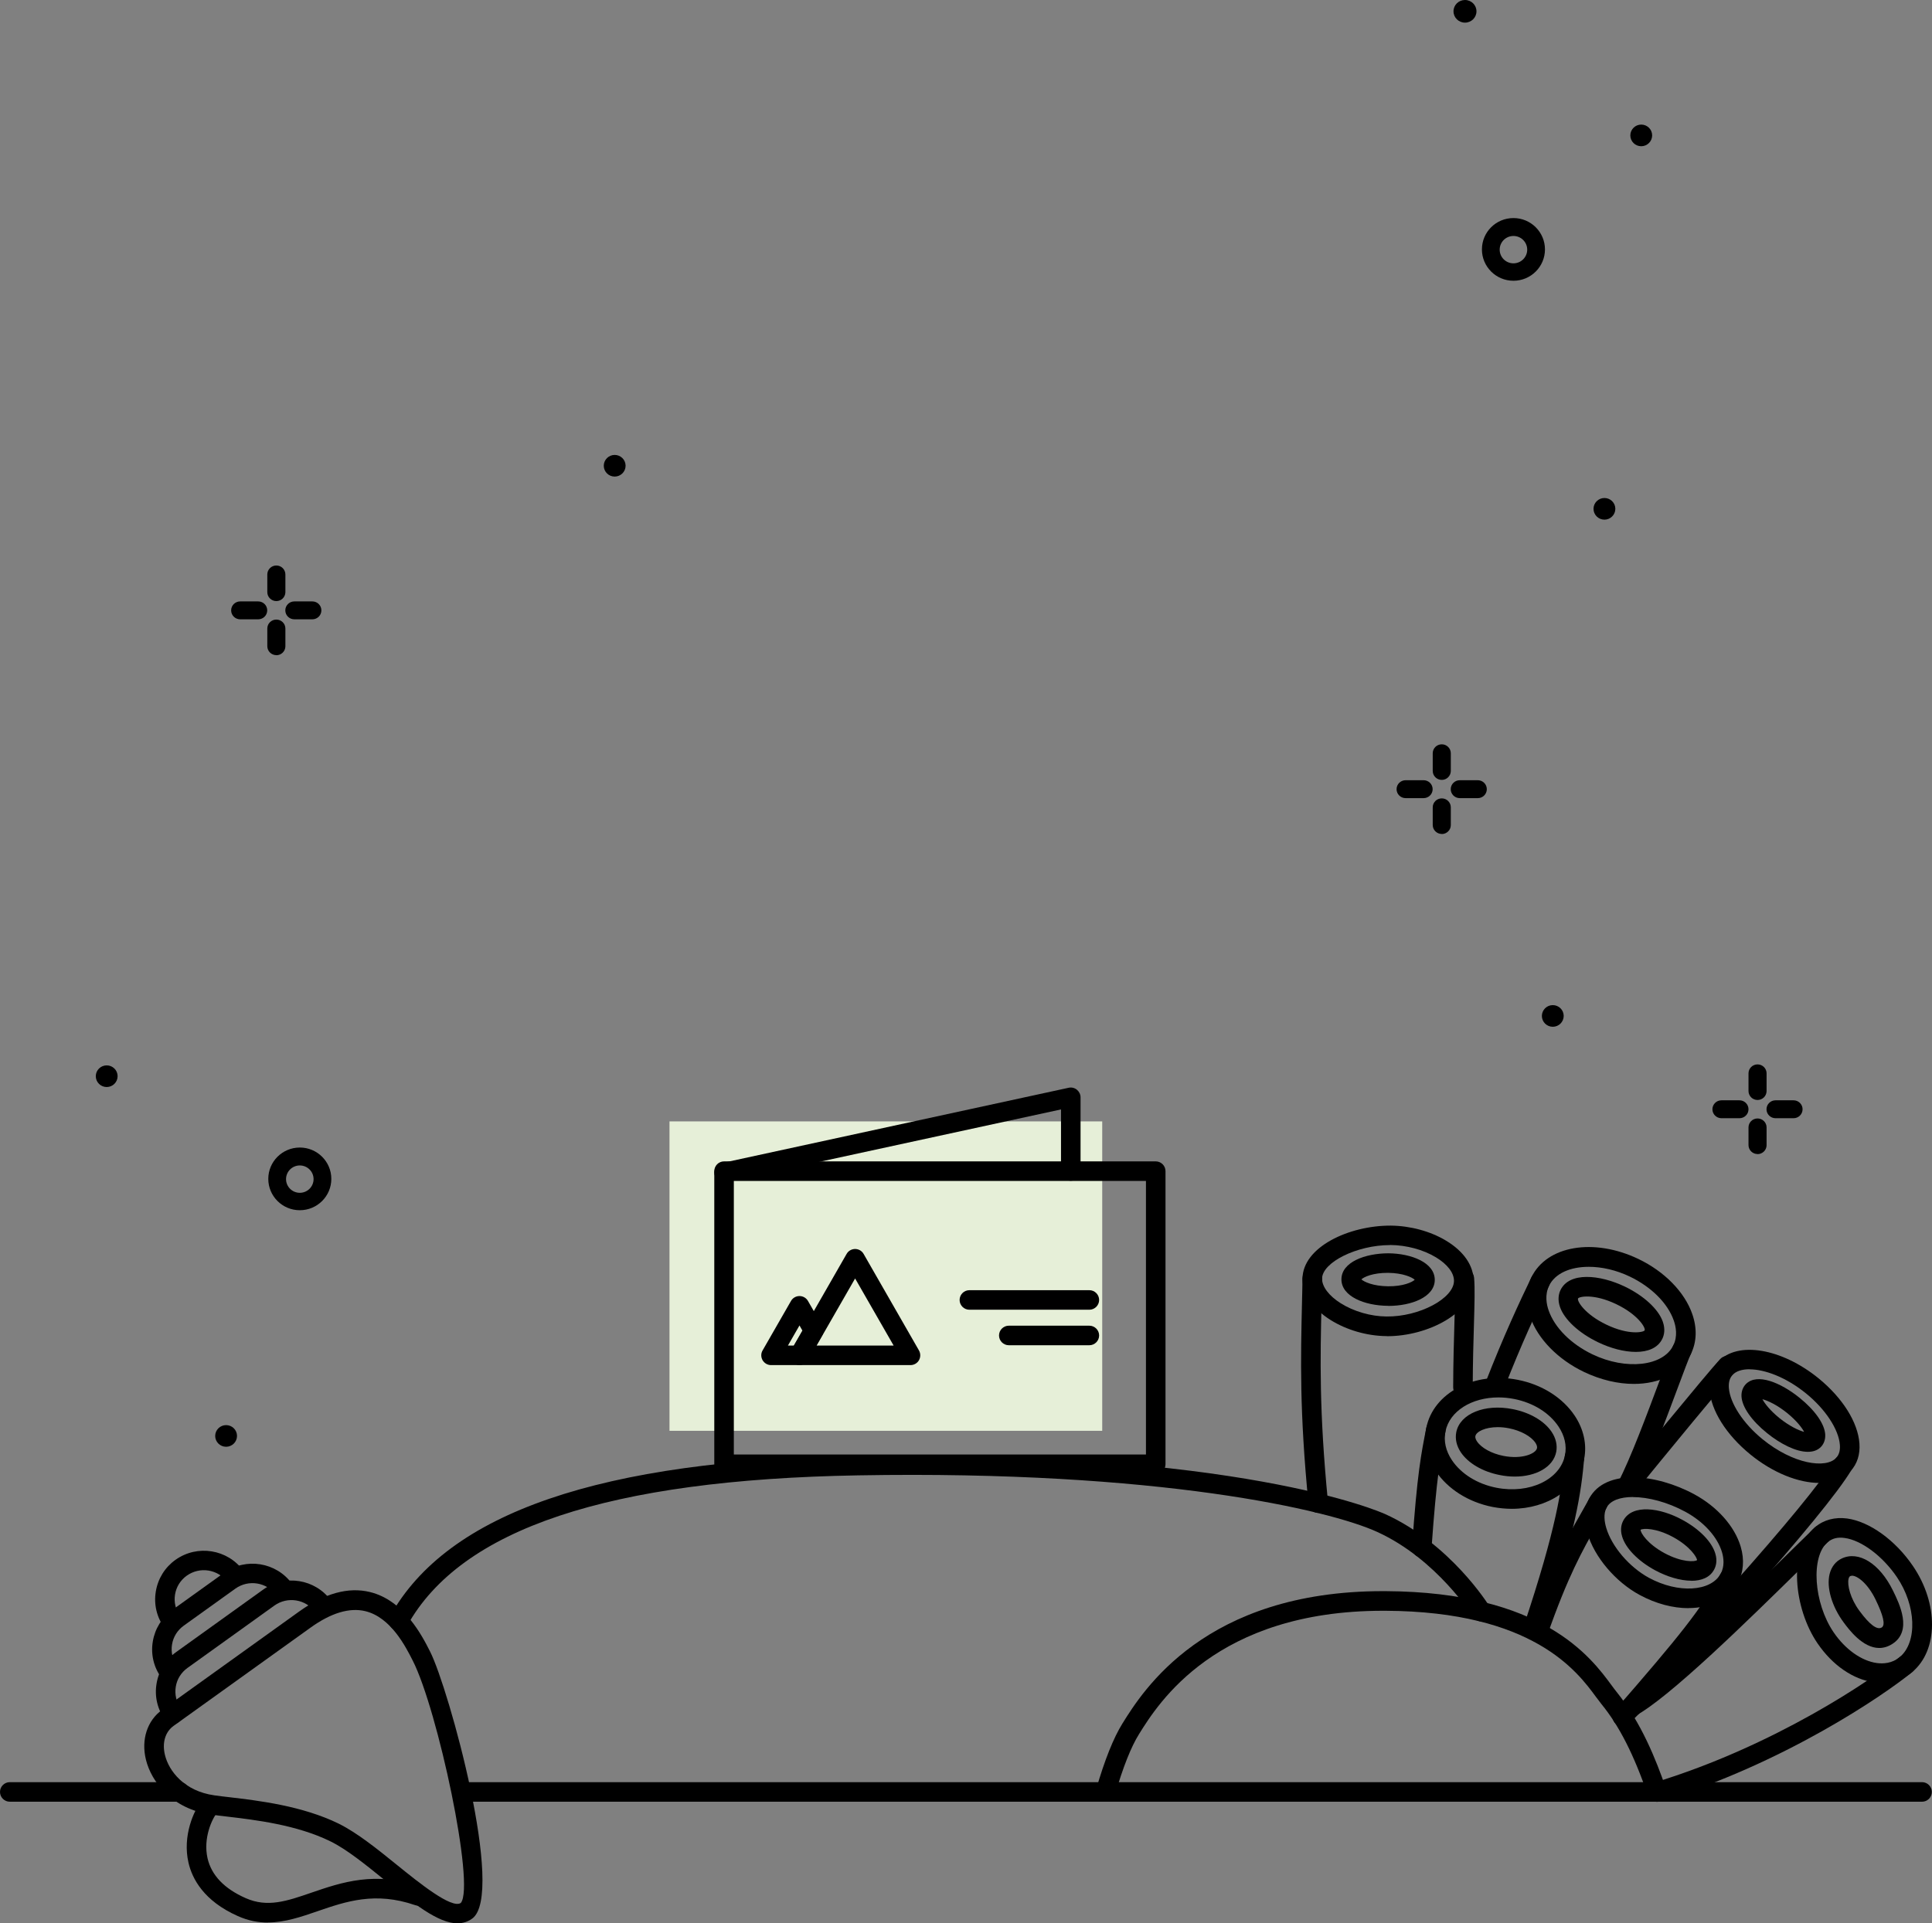 <?xml version="1.0" encoding="UTF-8"?><svg id="a" xmlns="http://www.w3.org/2000/svg" width="237.21" height="236.21" viewBox="0 0 237.21 236.21"><rect x="0" y="0" width="237.21" height="236.21" fill="#808080" stroke="none"/><rect x="82.2" y="137.72" width="53.13" height="38" fill="#e6efd8"/><path d="M141.9,181.03h-53c-.66,0-1.2-.54-1.2-1.2v-36c0-.66,.54-1.2,1.2-1.2h53c.66,0,1.2,.54,1.2,1.2v36c0,.66-.54,1.2-1.2,1.2Zm-51.8-2.4h50.6v-33.6h-50.6v33.6Z"/><path d="M88.9,145.21c-.55,0-1.05-.38-1.17-.95-.14-.65,.27-1.29,.92-1.43l42.56-9.24c.35-.08,.73,.01,1.01,.24,.28,.23,.45,.57,.45,.93v9.05c0,.66-.54,1.2-1.2,1.2s-1.2-.54-1.2-1.2v-7.56l-41.11,8.92c-.09,.02-.17,.03-.26,.03Z"/><g><path d="M111.79,167.65h-13.6c-.43,0-.82-.23-1.04-.6-.21-.37-.22-.83,0-1.2l6.8-11.86c.21-.37,.61-.6,1.04-.6h0c.43,0,.83,.23,1.04,.6l6.8,11.86c.21,.37,.21,.83,0,1.2-.21,.37-.61,.6-1.04,.6Zm-11.53-2.4h9.46l-4.73-8.24-4.73,8.24Z"/><path d="M98.16,167.65h-3.49c-.43,0-.82-.23-1.04-.6-.21-.37-.22-.83,0-1.2l3.49-6.08c.21-.37,.61-.6,1.04-.6h0c.43,0,.83,.23,1.04,.6l1.75,3.04c.21,.37,.21,.82,0,1.19l-1.75,3.04c-.21,.37-.61,.6-1.04,.6Zm-1.42-2.4h.72l1.06-1.84-.36-.63-1.42,2.47Z"/></g><path d="M181.28,1.39c0,.77-.63,1.39-1.41,1.39s-1.41-.62-1.41-1.39,.63-1.39,1.41-1.39,1.41,.62,1.41,1.39h0Z"/><path d="M185.82,34.48c-2.14,0-3.87-1.73-3.87-3.85,0-2.13,1.73-3.85,3.87-3.85,2.14,0,3.87,1.73,3.87,3.85s-1.73,3.85-3.87,3.85h0Zm0-5.5c-.93,0-1.69,.75-1.69,1.68s.76,1.68,1.69,1.68,1.69-.75,1.69-1.68-.76-1.68-1.69-1.68h0Z"/><g><path d="M215.79,135.09c-.61,0-1.11-.49-1.11-1.1h0v-2.17c0-.61,.5-1.1,1.11-1.1s1.11,.49,1.11,1.1h0v2.2c-.02,.6-.51,1.07-1.11,1.07Z"/><path d="M215.79,141.73c-.61,0-1.11-.49-1.11-1.1h0v-2.17c0-.61,.5-1.1,1.11-1.1s1.11,.49,1.11,1.1h0v2.2c-.01,.6-.51,1.08-1.11,1.08Z"/><path d="M213.57,137.33h-2.21c-.61,0-1.11-.49-1.11-1.1,0-.61,.5-1.1,1.11-1.1h2.21c.61,0,1.11,.49,1.11,1.1,0,.61-.5,1.1-1.11,1.1Z"/><path d="M220.21,137.33h-2.21c-.61,0-1.11-.49-1.11-1.1,0-.61,.5-1.1,1.11-1.1h2.21c.61,0,1.11,.49,1.11,1.1,0,.61-.5,1.1-1.11,1.1Z"/></g><g><path d="M177.02,95.78c-.61,0-1.11-.49-1.11-1.1h0v-2.17c0-.61,.5-1.1,1.11-1.1s1.11,.49,1.11,1.1h0v2.2c-.02,.6-.51,1.07-1.11,1.07Z"/><path d="M177.02,102.42c-.61,0-1.11-.49-1.11-1.1h0v-2.17c0-.61,.5-1.1,1.11-1.1s1.11,.49,1.11,1.1h0v2.2c-.01,.6-.51,1.08-1.11,1.08Z"/><path d="M174.79,98.02h-2.21c-.61,0-1.11-.49-1.11-1.1,0-.61,.5-1.1,1.11-1.1h2.21c.61,0,1.11,.49,1.11,1.1,0,.61-.5,1.1-1.11,1.1Z"/><path d="M181.44,98.02h-2.21c-.61,0-1.11-.49-1.11-1.1,0-.61,.5-1.1,1.11-1.1h2.21c.61,0,1.11,.49,1.11,1.1,0,.61-.5,1.1-1.11,1.1Z"/></g><g><path d="M33.93,73.82c-.61,0-1.11-.49-1.11-1.1h0v-2.17c0-.61,.5-1.1,1.11-1.1s1.11,.49,1.11,1.1h0v2.2c-.02,.6-.51,1.07-1.11,1.07Z"/><path d="M33.93,80.46c-.61,0-1.11-.49-1.11-1.1h0v-2.17c0-.61,.5-1.1,1.11-1.1s1.11,.49,1.11,1.1h0v2.2c-.01,.6-.51,1.08-1.11,1.08Z"/><path d="M31.7,76.06h-2.21c-.61,0-1.11-.49-1.11-1.1,0-.61,.5-1.1,1.11-1.1h2.21c.61,0,1.11,.49,1.11,1.1,0,.61-.5,1.1-1.11,1.1Z"/><path d="M38.35,76.06h-2.21c-.61,0-1.11-.49-1.11-1.1,0-.61,.5-1.1,1.11-1.1h2.21c.61,0,1.11,.49,1.11,1.1,0,.61-.5,1.1-1.11,1.1Z"/></g><path d="M36.81,148.63c-2.14,0-3.87-1.73-3.87-3.85s1.73-3.85,3.87-3.85,3.87,1.73,3.87,3.85c0,2.13-1.74,3.85-3.87,3.85Zm0-5.5c-.93,0-1.69,.75-1.69,1.68s.76,1.68,1.69,1.68,1.69-.75,1.69-1.68-.76-1.68-1.69-1.68Z"/><path d="M202.85,16.63c0,.73-.6,1.33-1.34,1.33s-1.34-.6-1.34-1.33,.6-1.33,1.34-1.33c.73,0,1.33,.58,1.34,1.31,0,0,0,.01,0,.02Z"/><path d="M76.81,57.2c0,.73-.6,1.33-1.34,1.33s-1.34-.6-1.34-1.33,.6-1.33,1.34-1.33c.73,0,1.33,.58,1.34,1.31,0,0,0,.01,0,.02Z"/><path d="M198.33,62.49c0,.73-.6,1.33-1.34,1.33s-1.34-.6-1.34-1.33,.6-1.33,1.34-1.33c.73,0,1.33,.58,1.34,1.31,0,0,0,.01,0,.02Z"/><path d="M191.99,124.77c0,.73-.6,1.33-1.34,1.33s-1.34-.6-1.34-1.33,.6-1.33,1.34-1.33c.73,0,1.33,.58,1.34,1.31,0,0,0,.01,0,.02Z"/><path d="M29.1,176.35c0,.73-.6,1.33-1.34,1.33s-1.34-.6-1.34-1.33,.6-1.33,1.34-1.33c.73,0,1.33,.58,1.34,1.31,0,0,0,.01,0,.02Z"/><path d="M14.44,132.17c0,.73-.6,1.33-1.34,1.33s-1.34-.6-1.34-1.33,.6-1.33,1.34-1.33c.73,0,1.33,.58,1.34,1.31,0,0,0,.01,0,.02Z"/><path d="M235.99,221.27H57c-.66,0-1.2-.54-1.2-1.2s.54-1.2,1.2-1.2H235.99c.66,0,1.2,.54,1.2,1.2s-.54,1.2-1.2,1.2Z"/><path d="M22.06,221.27H1.2c-.66,0-1.2-.54-1.2-1.2s.54-1.2,1.2-1.2H22.06c.66,0,1.2,.54,1.2,1.2s-.54,1.2-1.2,1.2Z"/><path d="M48.94,200.27c-.2,0-.4-.05-.58-.15-.58-.32-.79-1.05-.47-1.63,7.06-12.71,25.85-19.16,57.42-19.7,46.77-.79,64.08,6.85,64.79,7.17,7.97,3.64,12.6,11.03,12.79,11.34,.35,.56,.17,1.3-.39,1.65-.56,.35-1.3,.17-1.65-.39-.04-.07-4.45-7.09-11.75-10.42-5.88-2.69-26.77-7.6-63.75-6.95-30.64,.53-48.75,6.57-55.36,18.47-.22,.39-.63,.62-1.05,.62Z"/><path d="M203.45,221.28c-.5,0-.96-.31-1.13-.81-1.73-5.01-3.48-8.46-5.68-11.17-.2-.25-.42-.54-.67-.88-2.31-3.14-7.73-10.51-25.86-10.6-.09,0-.19,0-.29,0-20.54,0-27.62,11.38-29.96,15.13-.99,1.58-1.98,4.09-2.96,7.45-.18,.64-.85,1-1.49,.82-.64-.18-1-.85-.82-1.49,1.04-3.58,2.12-6.29,3.22-8.06,2.51-4.03,10.13-16.26,31.99-16.26,.1,0,.2,0,.3,0,19.34,.1,25.25,8.14,27.78,11.58,.23,.31,.42,.57,.6,.79,3.04,3.77,4.85,8.34,6.08,11.9,.22,.63-.12,1.31-.74,1.53-.13,.04-.26,.07-.39,.07Z"/><g><path d="M21.24,211.72c-.37,0-.74-.17-.97-.5-.94-1.29-1.31-2.87-1.05-4.44,.26-1.58,1.11-2.96,2.41-3.89l10.67-7.66c2.67-1.92,6.42-1.32,8.35,1.35,.39,.54,.27,1.29-.27,1.68-.54,.39-1.29,.27-1.68-.27-1.16-1.6-3.4-1.96-5.01-.81l-10.67,7.66c-.78,.56-1.29,1.38-1.44,2.32-.15,.94,.07,1.88,.63,2.65,.39,.54,.27,1.29-.27,1.68-.21,.15-.46,.23-.7,.23Z"/><path d="M56.2,236.21c-2.42,0-5.49-2.49-8.94-5.29-2.31-1.87-4.69-3.81-6.71-4.79-4.14-2.03-9.26-2.63-12.65-3.03-.71-.08-1.36-.16-1.91-.24-4.9-.69-7.41-4.06-8.07-6.74-.61-2.46,.15-4.81,1.98-6.13l16.82-12.07c3.12-2.24,6.05-3.05,8.7-2.4,4.2,1.02,6.43,5.42,7.38,7.3,2.31,4.55,9.27,29.87,5.17,32.81-.54,.39-1.14,.57-1.78,.57Zm-14.59-12.23c2.25,1.11,4.75,3.13,7.16,5.08,2.67,2.16,6.7,5.42,7.81,4.64,1.77-2.15-2.84-23.73-5.9-29.75-.88-1.74-2.7-5.32-5.82-6.08-1.94-.47-4.21,.21-6.73,2.02l-16.82,12.07c-1.03,.74-1.43,2.09-1.05,3.6,.48,1.95,2.36,4.41,6.07,4.93,.54,.08,1.17,.15,1.86,.23,3.55,.42,8.92,1.05,13.43,3.26h0Z"/><path d="M20.78,206.54c-.37,0-.74-.17-.97-.5-.94-1.29-1.31-2.87-1.05-4.44,.26-1.57,1.11-2.95,2.41-3.89l6.34-4.55c2.68-1.92,6.42-1.31,8.35,1.35,.39,.54,.27,1.29-.27,1.67-.54,.39-1.29,.27-1.68-.27-1.16-1.6-3.4-1.96-5.01-.81l-6.34,4.55c-.78,.56-1.29,1.38-1.44,2.32-.15,.94,.07,1.88,.63,2.65,.39,.54,.27,1.29-.27,1.68-.21,.15-.46,.23-.7,.23Z"/><path d="M21.15,200.4c-.37,0-.74-.17-.97-.5-.94-1.29-1.31-2.87-1.05-4.44,.26-1.58,1.11-2.96,2.41-3.89,2.68-1.92,6.42-1.31,8.35,1.35,.39,.54,.27,1.29-.27,1.67-.54,.39-1.29,.27-1.68-.27-1.16-1.6-3.4-1.96-5.01-.81-.78,.56-1.29,1.38-1.44,2.32-.15,.94,.07,1.88,.63,2.65,.39,.54,.27,1.29-.27,1.67-.21,.15-.46,.23-.7,.23Z"/><path d="M32.9,236.11c-1.19,0-2.42-.22-3.71-.8-4.18-1.86-5.6-4.59-6.05-6.56-.75-3.26,.64-6.44,1.69-7.68,.43-.5,1.19-.57,1.69-.14,.51,.43,.57,1.19,.14,1.69-.61,.71-1.74,3.11-1.18,5.59,.48,2.09,2.05,3.74,4.68,4.9,2.68,1.19,5.06,.37,8.08-.67,3.68-1.26,7.84-2.7,13.54-.73,.63,.22,.96,.9,.74,1.53-.22,.63-.9,.96-1.53,.74-4.92-1.7-8.51-.46-11.98,.73-2.06,.71-4.04,1.39-6.13,1.39Z"/></g><g><path d="M200.6,169.96c-1.93,0-4.04-.48-6.12-1.47-3.19-1.53-5.66-4.05-6.6-6.74-.61-1.74-.56-3.43,.15-4.89,1.88-3.88,7.65-4.87,13.14-2.24,3.19,1.53,5.66,4.05,6.6,6.74,.61,1.74,.56,3.43-.15,4.89h0c-1.17,2.42-3.84,3.71-7.02,3.71Zm-5.53-14.38c-2.27,0-4.14,.8-4.88,2.33-.53,1.11-.32,2.27-.04,3.05,.74,2.11,2.75,4.11,5.37,5.37,4.14,1.98,8.69,1.47,9.94-1.12h0c.53-1.11,.32-2.27,.04-3.05-.74-2.11-2.75-4.11-5.37-5.37-1.7-.82-3.48-1.21-5.06-1.21Zm11.47,10.15h0Z"/><path d="M200.85,166.03c-1.44,0-3.12-.45-4.65-1.19-2.33-1.12-4.12-2.77-4.66-4.31-.33-.95-.15-1.67,.06-2.1,1.08-2.24,4.79-1.91,7.9-.42,2.33,1.12,4.12,2.77,4.66,4.31,.33,.95,.15,1.67-.06,2.1-.55,1.13-1.77,1.61-3.25,1.61Zm1.08-2.65l1.08,.52-1.08-.52c.14-.33-.85-1.95-3.48-3.21-2.77-1.33-4.58-.94-4.7-.7-.14,.33,.85,1.95,3.48,3.21,2.77,1.33,4.58,.94,4.7,.7Z"/><path d="M170.33,164.09h-.09c-2.39-.02-4.9-.74-6.89-1.99-2.19-1.38-3.44-3.23-3.43-5.07,.03-3.88,5.71-6.53,10.83-6.51,2.4,.02,4.88,.69,6.8,1.85,2.19,1.32,3.39,3.08,3.38,4.96-.03,3.89-5.6,6.77-10.61,6.77Zm.33-11.18c-4.05,0-8.32,2.11-8.34,4.13,0,.98,.85,2.11,2.3,3.02,1.59,1,3.7,1.61,5.62,1.62,4.01,.05,8.27-2.22,8.28-4.38,0-.98-.8-2.03-2.22-2.89-1.56-.94-3.6-1.49-5.58-1.51-.03,0-.05,0-.08,0Z"/><path d="M170.48,160.37h-.07c-2.85-.02-5.72-1.15-5.71-3.26,.01-2.12,2.92-3.18,5.75-3.19,2.85,.02,5.72,1.15,5.71,3.27h-1.2s1.2,0,1.2,0c-.01,2.1-2.86,3.19-5.68,3.19Zm-3.33-3.25c.31,.3,1.44,.83,3.27,.85,1.86,.02,2.96-.5,3.28-.8-.31-.3-1.44-.83-3.27-.85-1.87-.01-2.96,.5-3.28,.8Zm6.62,.14h0Z"/><path d="M185.61,185.3c-.77,0-1.56-.08-2.35-.23-2.95-.58-5.5-2.19-6.98-4.4-1.1-1.65-1.52-3.54-1.16-5.32,.86-4.3,5.9-6.95,11.24-5.89,2.96,.58,5.5,2.19,6.98,4.4,1.1,1.65,1.52,3.54,1.16,5.32h0c-.73,3.66-4.49,6.12-8.89,6.12Zm-1.64-13.68c-3.26,0-6,1.67-6.5,4.19-.23,1.17,.04,2.39,.8,3.52,1.13,1.68,3.11,2.92,5.45,3.38,4.05,.8,7.83-.99,8.43-4h0c.23-1.17-.04-2.39-.8-3.52-1.13-1.69-3.11-2.92-5.45-3.38-.65-.13-1.3-.19-1.92-.19Z"/><path d="M185.98,181.34c-.59,0-1.22-.06-1.85-.19-2.1-.41-3.88-1.46-4.77-2.79-.53-.79-.72-1.65-.56-2.47,.45-2.27,3.5-3.52,6.94-2.83,2.1,.41,3.88,1.46,4.77,2.79,.53,.79,.72,1.65,.56,2.47h0c-.37,1.85-2.46,3.02-5.09,3.02Zm-2.09-6.07c-1.56,0-2.63,.56-2.74,1.09-.05,.24,.08,.49,.2,.67,.53,.79,1.8,1.49,3.24,1.77,2.27,.45,3.99-.27,4.12-.95h0c.05-.24-.08-.49-.2-.67-.53-.79-1.8-1.49-3.24-1.77-.49-.1-.96-.14-1.38-.14Z"/><path d="M223.37,182.12c-2.54,0-5.68-1.22-8.48-3.51-2.95-2.41-4.82-5.39-5.01-7.99-.1-1.35,.28-2.52,1.08-3.39,2.36-2.56,7.77-1.66,12.33,2.05,2.95,2.41,4.82,5.39,5.01,7.99,.1,1.35-.28,2.52-1.08,3.39-.9,.98-2.26,1.45-3.84,1.45Zm-8.57-13.96c-.93,0-1.66,.24-2.08,.7-.35,.38-.5,.91-.45,1.59,.14,1.89,1.76,4.37,4.13,6.3,3.75,3.06,7.78,3.66,9.05,2.29,.35-.38,.5-.91,.45-1.59-.14-1.89-1.76-4.37-4.13-6.3-2.5-2.04-5.12-2.98-6.97-2.98Z"/><path d="M221.96,178.3c-1.47,0-3.38-.99-4.98-2.28-1.91-1.53-3.09-3.22-3.16-4.52-.03-.59,.16-1.13,.54-1.52,1.37-1.4,4.29-.17,6.58,1.68,1.9,1.53,3.09,3.22,3.16,4.52,.03,.59-.15,1.13-.53,1.52h0c-.41,.42-.96,.6-1.6,.6Zm-5.57-6.46c.28,.52,.91,1.36,2.09,2.32,1.26,1.01,2.38,1.52,3.03,1.69-.28-.52-.91-1.36-2.09-2.32-1.26-1.01-2.38-1.52-3.03-1.69Z"/><path d="M161.85,185.8c-.61,0-1.13-.46-1.19-1.08-1.12-11.39-.96-17.91-.8-24.81,.02-.95,.05-1.92,.06-2.9,.01-.66,.56-1.22,1.22-1.18,.66,.01,1.19,.56,1.18,1.22-.02,.99-.04,1.95-.06,2.91-.16,6.83-.31,13.28,.79,24.52,.06,.66-.42,1.25-1.08,1.31-.04,0-.08,0-.12,0Z"/><path d="M179.62,171.6h0c-.66,0-1.2-.54-1.2-1.21,.01-3.12,.09-5.72,.15-7.81,.07-2.49,.13-4.28,.03-5.46-.05-.66,.44-1.24,1.1-1.29,.67-.06,1.24,.44,1.29,1.1,.11,1.31,.05,3.16-.02,5.72-.06,2.07-.14,4.66-.15,7.75,0,.66-.54,1.2-1.2,1.2Z"/><path d="M183.53,171.36c-.15,0-.29-.03-.44-.08-.62-.24-.92-.94-.68-1.55,2.19-5.62,4.15-9.83,5.62-12.87,.29-.6,1-.85,1.6-.56,.6,.29,.85,1.01,.56,1.6-1.45,3-3.39,7.15-5.55,12.69-.19,.47-.64,.76-1.12,.76Z"/><path d="M199.73,183.81c-.27,0-.54-.09-.76-.27-.51-.42-.59-1.17-.17-1.69,1.09-1.34,10.72-13.14,12.41-14.95,.45-.48,1.21-.51,1.7-.06,.48,.45,.51,1.21,.06,1.7-1.33,1.42-8.36,9.99-12.31,14.83-.24,.29-.58,.44-.93,.44Z"/><path d="M199.73,183.81c-.19,0-.38-.04-.56-.14-.59-.31-.81-1.03-.5-1.62,1.5-2.86,3.56-8.39,5.07-12.43,.82-2.2,1.41-3.79,1.72-4.42,.29-.6,1-.85,1.6-.56,.6,.29,.85,1.01,.56,1.6-.26,.53-.89,2.24-1.63,4.21-1.53,4.1-3.62,9.72-5.2,12.71-.21,.41-.63,.64-1.06,.64Z"/><path d="M199.2,212.01c-.31,0-.62-.12-.86-.36-.46-.47-.45-1.23,.02-1.7,6.52-6.36,23.8-25.36,26.93-30.7,.34-.57,1.07-.76,1.64-.43,.57,.33,.76,1.07,.43,1.64-3.28,5.6-20.56,24.61-27.33,31.21-.23,.23-.54,.34-.84,.34Z"/><path d="M174.57,191.27s-.06,0-.09,0c-.66-.05-1.16-.62-1.11-1.28,.63-9.05,1.13-11.52,1.75-14.63,.13-.65,.76-1.07,1.41-.94,.65,.13,1.07,.76,.94,1.41-.61,3.04-1.08,5.43-1.71,14.33-.04,.63-.57,1.12-1.2,1.12Z"/><path d="M188.19,201.37c-.13,0-.25-.02-.38-.06-.63-.21-.97-.89-.76-1.52,4.06-12.14,4.73-17,5.07-20.95,.06-.66,.64-1.15,1.3-1.09,.66,.06,1.15,.64,1.09,1.3-.35,4.09-1.04,9.12-5.19,21.51-.17,.5-.64,.82-1.14,.82Z"/><path d="M207.31,197.5c-1.89,0-3.97-.53-5.99-1.62-2.98-1.61-5.56-4.66-6.42-7.58-.48-1.64-.4-3.13,.25-4.32,1.96-3.59,8.1-3.05,12.9-.45,2.81,1.53,4.93,3.92,5.67,6.41,.48,1.62,.35,3.16-.36,4.47-1.11,2.03-3.38,3.08-6.05,3.08Zm-6.82-13.65c-1.55,0-2.76,.42-3.23,1.29h0c-.42,.77-.26,1.78-.05,2.49,.68,2.31,2.84,4.84,5.26,6.15,3.56,1.93,7.58,1.7,8.79-.5,.51-.93,.37-1.95,.17-2.64-.56-1.89-2.24-3.75-4.51-4.98-2.19-1.19-4.56-1.8-6.42-1.8Zm-4.28,.71h0Z"/><path d="M207.67,194.13c-1.38,0-3.01-.5-4.47-1.29-2.07-1.12-3.62-2.71-4.04-4.15-.27-.9-.06-1.57,.16-1.97,1.11-2.02,4.49-1.57,7.25-.06,2.1,1.14,3.61,2.69,4.04,4.15,.27,.9,.06,1.57-.16,1.97-.52,.96-1.55,1.36-2.79,1.36Zm-6.24-6.25c0,.38,.84,1.72,2.91,2.85,2.16,1.17,3.77,1.09,4.02,.87,.02-.28-.79-1.66-2.94-2.83-2.09-1.13-3.67-1.1-4-.89Zm-.03,.02h0Zm-1.03-.6h0Z"/><path d="M199.2,212.01c-.28,0-.56-.1-.79-.29-.5-.43-.55-1.19-.12-1.69,7.94-9.13,10.6-12.43,12.96-16.75,.32-.58,1.05-.8,1.63-.48,.58,.32,.79,1.05,.48,1.63-2.47,4.52-5.19,7.9-13.26,17.18-.24,.27-.57,.41-.91,.41Z"/><path d="M188.82,201.69c-.13,0-.27-.02-.4-.07-.63-.22-.96-.9-.74-1.53,2.64-7.56,4.53-10.88,6.35-14.09,.37-.66,.75-1.32,1.13-2.01,.32-.58,1.05-.79,1.63-.48,.58,.32,.79,1.05,.48,1.63-.39,.71-.77,1.38-1.15,2.05-1.85,3.27-3.6,6.35-6.17,13.7-.17,.49-.64,.8-1.13,.8Z"/><path d="M231.05,206.68c-.31,0-.62-.02-.94-.07-2.59-.35-5.12-2.1-6.95-4.78-2.92-4.27-3.67-11.45-.28-14.3h0c1.05-.88,2.41-1.24,3.92-1.04,2.74,.38,5.91,2.66,8.06,5.82,3.16,4.62,3.13,10.34-.06,13.02-1.06,.89-2.34,1.34-3.75,1.34Zm-6.63-17.31c-2.12,1.78-1.75,7.49,.72,11.11,1.43,2.09,3.41,3.5,5.3,3.76,.76,.1,1.87,.06,2.82-.74,2.18-1.83,2.01-6.34-.37-9.83-1.76-2.58-4.34-4.51-6.41-4.79-.85-.12-1.51,.05-2.05,.5h0Z"/><path d="M230.73,202.39c-2.04,0-3.72-2.27-4.36-3.13-1.46-1.97-2.14-4.31-1.73-5.96,.22-.87,.74-1.55,1.49-1.9h0c2.08-.99,4.67,.63,6.29,3.95,.79,1.61,2.43,4.95-.09,6.55-.55,.35-1.09,.49-1.6,.49Zm-3.34-8.87c-.09,0-.16,.02-.23,.05h0s-.13,.06-.19,.31c-.19,.78,.21,2.43,1.33,3.95,1.26,1.71,2.18,2.39,2.74,2.04,.47-.3,.2-1.46-.78-3.47-.94-1.92-2.2-2.89-2.88-2.89Zm-.75-1.04h0Z"/><path d="M203.45,221.28c-.51,0-.99-.33-1.15-.85-.19-.63,.16-1.3,.8-1.5,14.78-4.5,26.78-12.67,30.16-15.44,.51-.42,1.27-.35,1.69,.17,.42,.51,.35,1.27-.17,1.69-3.48,2.85-15.82,11.27-30.98,15.88-.12,.04-.23,.05-.35,.05Z"/><path d="M200.18,210.88c-.43,0-.84-.23-1.06-.63-.31-.58-.09-1.31,.49-1.62,3.88-2.07,13.63-11.65,20.08-17.98,1.16-1.14,2.21-2.17,3.12-3.05,.47-.46,1.23-.45,1.7,.02s.45,1.24-.02,1.7c-.9,.88-1.96,1.91-3.11,3.04-6.94,6.82-16.44,16.15-20.63,18.39-.18,.1-.37,.14-.56,.14Z"/></g><path d="M133.75,160.85h-14.73c-.66,0-1.2-.54-1.2-1.2s.54-1.2,1.2-1.2h14.73c.66,0,1.2,.54,1.2,1.2s-.54,1.2-1.2,1.2Z"/><path d="M133.75,165.21h-9.89c-.66,0-1.2-.54-1.2-1.2s.54-1.2,1.2-1.2h9.89c.66,0,1.2,.54,1.2,1.2s-.54,1.2-1.2,1.2Z"/></svg>